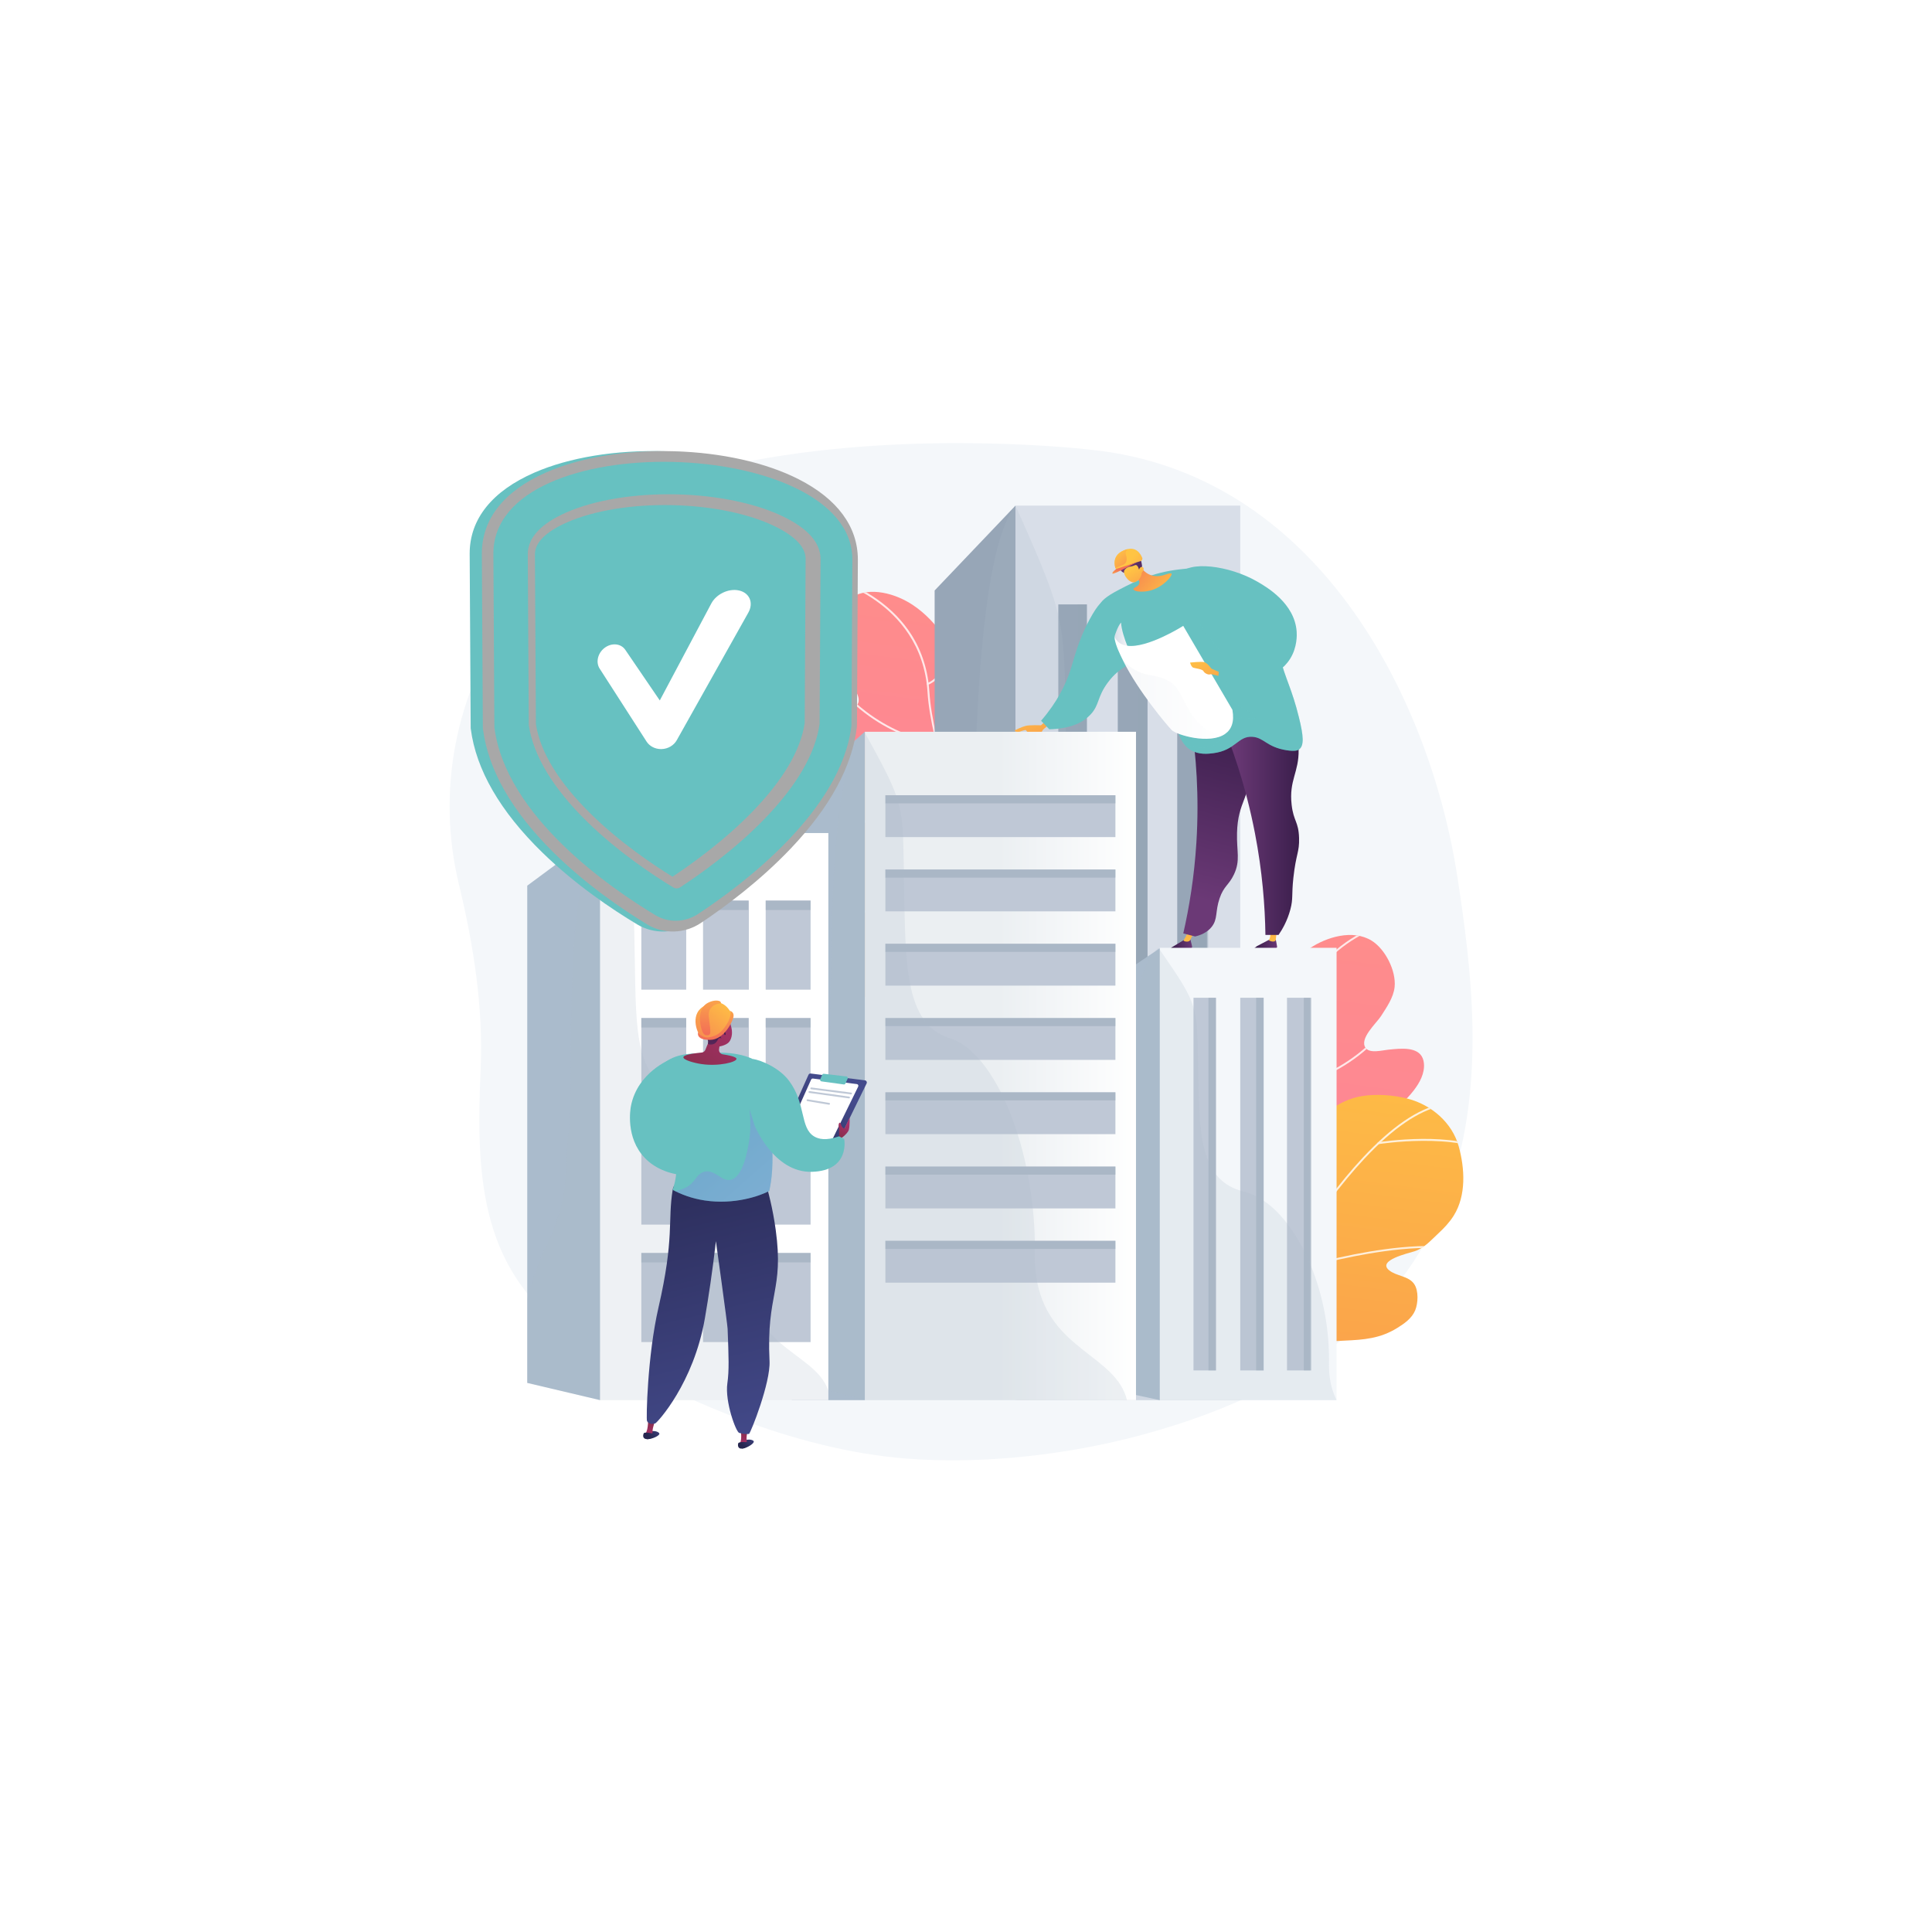 <?xml version="1.0" encoding="utf-8"?>
<!-- Generator: Adobe Illustrator 15.1.0, SVG Export Plug-In . SVG Version: 6.00 Build 0)  -->
<!DOCTYPE svg PUBLIC "-//W3C//DTD SVG 1.1//EN" "http://www.w3.org/Graphics/SVG/1.1/DTD/svg11.dtd">
<svg version="1.1" xmlns="http://www.w3.org/2000/svg" xmlns:xlink="http://www.w3.org/1999/xlink" x="0px" y="0px" width="3710px"
	 height="3710px" viewBox="0 0 3710 3710" enable-background="new 0 0 3710 3710" xml:space="preserve">
<g id="Background">
	<g>
		<g>
			<rect fill="#FFFFFF" width="3710" height="3710"/>
		</g>
	</g>
</g>
<g id="Illustration">
	<g>
		<path fill="#F4F7FA" d="M2798.827,1685.258c-53.243-348.492-271.534-776.641-702.793-821.447c0,0-327.433-39.828-650.21,20.535
			c-191.567,35.824-359.545,142.467-465.833,295.738c-106.29,153.273-141.794,340.168-98.706,518.35
			c27.986,115.73,46.897,235.506,41.707,354.426c-9.032,206.967-3.835,400.158,197.022,523.588
			c179.343,110.209,405.049,207.41,620.376,224.436c146.335,11.568,310.439-7.154,451.479-45.252
			C2910.635,2561.471,2852.068,2033.752,2798.827,1685.258z"/>
		<g>
			<g>
				<g>
					<defs>
						<path id="SVGID_1_" d="M2676.653,2014.65c-3.998,0.355-7.817,0.764-11.304,1.104c-10.823,1.055-34.549,7.621-42.729-3.156
							c-13.486-17.783,20.775-47.938,29.401-61.486c10.67-16.758,23.891-35.416,26.035-55.768
							c3.263-30.953-17.941-72.826-44.109-88.99c-36.096-22.297-86.519-7.125-118.948,14.766
							c-46.979,31.711-79.99,84.02-93.389,138.654c-14.441,58.889,5.475,119.842-0.233,179.529
							c-8.972,93.813-141.932-25.705-115.948,220.986c5.736,54.457,15.091,114.033,45.688,160.711
							c12.688,19.355,38.054,46.254,63.337,44.701c35.849-2.201,34.247-52.916,45.368-76.328c13-27.367,35.683-48.988,60.886-65.16
							c32.059-20.57,69.226-38.969,81.969-77.809c8.274-25.223-4.179-51.197-20.113-70.816c-8.782-10.813-27.5-23.176-24.693-39.105
							c2.327-13.217,20.896-22.924,30.578-29.891c29.778-21.428,58.73-44.516,85.212-69.93
							c23.766-22.809,63.958-57.408,60.705-94.473C2731.745,2012.357,2700.925,2012.494,2676.653,2014.65z"/>
					</defs>
					<linearGradient id="SVGID_2_" gradientUnits="userSpaceOnUse" x1="2605.222" y1="1493.285" x2="2275.333" y2="4047.247">
						<stop  offset="0" style="stop-color:#FF9085"/>
						<stop  offset="1" style="stop-color:#FB6FBB"/>
					</linearGradient>
					<use xlink:href="#SVGID_1_"  overflow="visible" fill="url(#SVGID_2_)"/>
					<clipPath id="SVGID_3_">
						<use xlink:href="#SVGID_1_"  overflow="visible"/>
					</clipPath>
					<g opacity="0.8" clip-path="url(#SVGID_3_)">
						<g>
							<path fill="#FFFFFF" d="M2485.601,2630.145c-0.366,0-0.735-0.109-1.057-0.338c-61.188-43.707-89.985-110.438-88.035-204.008
								c1.699-81.576,25.611-170.088,48.735-255.686c18.211-67.408,35.411-131.076,38.542-182.217
								c2.509-40.973,14.209-78.139,34.774-110.465c16.447-25.852,38.563-48.668,65.732-67.816
								c46.215-32.572,91.736-43.383,92.19-43.488c0.979-0.229,1.956,0.383,2.183,1.361c0.228,0.979-0.382,1.955-1.36,2.182
								c-0.448,0.105-45.379,10.793-91.021,42.994c-42.017,29.641-93.276,84.143-98.866,175.455
								c-3.153,51.508-20.401,115.352-38.661,182.943c-45.506,168.445-97.083,359.365,37.903,455.783
								c0.816,0.584,1.007,1.721,0.423,2.537C2486.728,2629.881,2486.169,2630.145,2485.601,2630.145z"/>
						</g>
						<g>
							<path fill="#FFFFFF" d="M2487.046,1974.064c-0.185,0-0.373-0.027-0.558-0.088c-0.489-0.158-12.136-4.041-24.877-19.189
								c-11.619-13.814-26.399-40.111-30.829-86.939c-0.095-1,0.64-1.887,1.64-1.98c0.993-0.102,1.888,0.639,1.982,1.639
								c4.322,45.693,18.586,71.281,29.79,84.699c12.09,14.479,23.303,18.273,23.414,18.309c0.954,0.313,1.477,1.338,1.166,2.293
								C2488.524,1973.574,2487.813,1974.064,2487.046,1974.064z"/>
						</g>
						<g>
							<path fill="#FFFFFF" d="M2468.853,2088.396c-0.922,0-1.712-0.697-1.808-1.635c-0.103-0.998,0.626-1.891,1.625-1.992
								c0.311-0.033,31.521-3.391,72.424-21.439c37.714-16.643,91.626-49.545,134.3-111.787c0.568-0.828,1.699-1.041,2.529-0.471
								c0.828,0.566,1.04,1.699,0.473,2.529c-43.195,63-97.782,96.287-135.969,113.117c-41.4,18.246-73.072,21.637-73.388,21.67
								C2468.977,2088.395,2468.913,2088.396,2468.853,2088.396z"/>
						</g>
						<g>
							<path fill="#FFFFFF" d="M2403.185,2367.365c-0.201,0-0.405-0.033-0.604-0.104c-1.268-0.445-31.314-11.287-56.139-41.658
								c-14.585-17.844-24.24-38.725-28.698-62.063c-5.557-29.084-3.002-62.066,7.593-98.033c0.282-0.965,1.293-1.514,2.259-1.23
								c0.965,0.283,1.515,1.295,1.231,2.258c-23.555,79.961-1.948,129.313,20.324,156.633
								c24.167,29.645,54.338,40.557,54.64,40.662c0.947,0.336,1.443,1.375,1.109,2.322
								C2404.636,2366.898,2403.935,2367.365,2403.185,2367.365z"/>
						</g>
						<g>
							<path fill="#FFFFFF" d="M2413.767,2305.969c-0.898,0-1.681-0.668-1.802-1.582c-0.131-0.996,0.57-1.91,1.566-2.041
								c1.455-0.191,145.872-19.811,181.261-74.457c0.547-0.844,1.673-1.084,2.516-0.539c0.844,0.547,1.085,1.672,0.539,2.516
								c-15.284,23.602-50.913,43.584-105.897,59.395c-40.764,11.721-77.575,16.645-77.943,16.693
								C2413.926,2305.963,2413.846,2305.969,2413.767,2305.969z"/>
						</g>
					</g>
				</g>
			</g>
			<g>
				<g>
					<defs>
						<path id="SVGID_4_" d="M2801.087,2201.086c-12.543-45.201-52.255-79.436-97.688-91.256
							c-27.662-7.195-61.431-9.629-89.645-4.717c-39.682,6.906-72.438,32.791-97.97,62.795c-30,35.252-32.809,78.941-43.531,122.336
							c-2.103,8.508-15.972,55.355-26.473,27.9c-14.644-38.287-47.301-31.533-47.308-31.533
							c-25.552,5.285-45.191,24.047-54.639,47.658c-25.235,63.07-17.436,145-12.098,211.109c2.51,31.096,6.378,62.025,10.989,92.854
							c1.14,7.623,6.613,13.881,14.02,16.01c7.406,2.131,15.374-0.26,20.387-6.113c5.213-6.088,10.674-11.678,15.729-16.598
							c48.617-47.313,124.74-54.314,188.97-57.145c37.502-1.652,68.4-4.037,101.075-24.174
							c13.578-8.367,28.334-18.643,34.629-33.936c5.694-13.832,6.802-37.521-1.773-50.385
							c-10.681-16.021-34.401-15.014-48.521-26.814c-22.814-19.068,36.856-32.338,48.875-36.201
							c19.163-6.162,31.868-21.443,46.224-34.695c10.967-10.123,21.276-21.139,29.234-33.818
							C2815.881,2295.633,2812.896,2243.643,2801.087,2201.086z"/>
					</defs>
					<linearGradient id="SVGID_5_" gradientUnits="userSpaceOnUse" x1="2629.136" y1="1873.149" x2="2383.752" y2="3772.883">
						<stop  offset="0" style="stop-color:#FFC444"/>
						<stop  offset="0.996" style="stop-color:#F36F56"/>
					</linearGradient>
					<use xlink:href="#SVGID_4_"  overflow="visible" fill="url(#SVGID_5_)"/>
					<clipPath id="SVGID_6_">
						<use xlink:href="#SVGID_4_"  overflow="visible"/>
					</clipPath>
					<g opacity="0.8" clip-path="url(#SVGID_6_)">
						<g>
							<path fill="#FFFFFF" d="M2335.195,2670.479c-0.26,0-0.523-0.057-0.774-0.174c-0.908-0.428-1.298-1.514-0.87-2.422
								c0.599-1.27,60.798-128.469,143.88-258.838c48.82-76.605,95.881-139.314,139.873-186.387
								c55.16-59.018,105.705-93.537,150.231-102.6c0.988-0.201,1.945,0.436,2.146,1.42s-0.436,1.945-1.419,2.145
								c-43.771,8.91-93.666,43.066-148.3,101.521c-43.841,46.906-90.763,109.438-139.463,185.855
								c-82.959,130.178-143.059,257.166-143.657,258.434C2336.532,2670.092,2335.878,2670.479,2335.195,2670.479z"/>
						</g>
						<g>
							<path fill="#FFFFFF" d="M2551.55,2306.473c-0.096,0-0.192-0.006-0.289-0.021c-0.993-0.158-1.668-1.092-1.51-2.084
								c0.273-1.715,27.079-171.875,0.462-200.588c-0.683-0.736-0.64-1.887,0.099-2.57c0.736-0.684,1.888-0.639,2.57,0.098
								c27.811,30.002,1.591,196.559,0.463,203.635C2553.2,2305.836,2552.428,2306.473,2551.55,2306.473z"/>
						</g>
						<g>
							<path fill="#FFFFFF" d="M2869.643,2218.373c-0.328,0-0.662-0.09-0.962-0.277c-71.358-44.598-219.811-21.307-221.302-21.066
								c-0.994,0.158-1.926-0.516-2.086-1.508c-0.16-0.99,0.515-1.924,1.507-2.084c0.376-0.061,38.118-6.066,84.267-6.418
								c42.698-0.334,101.585,4.268,139.543,27.992c0.852,0.531,1.11,1.654,0.578,2.506
								C2870.842,2218.07,2870.25,2218.373,2869.643,2218.373z"/>
						</g>
						<g>
							<path fill="#FFFFFF" d="M2395.086,2554.305c-0.136,0-0.273-0.016-0.412-0.049c-0.979-0.227-1.588-1.203-1.361-2.182
								c19.475-84.164-53.552-206.873-54.291-208.102c-0.519-0.861-0.24-1.979,0.62-2.496c0.863-0.518,1.979-0.24,2.497,0.619
								c0.187,0.311,18.858,31.512,34.84,72.811c14.79,38.223,30.245,93.188,19.878,137.988
								C2396.662,2553.734,2395.913,2554.305,2395.086,2554.305z"/>
						</g>
						<g>
							<path fill="#FFFFFF" d="M2455.463,2449.58c-0.764,0-1.475-0.486-1.728-1.252c-0.314-0.953,0.204-1.982,1.158-2.297
								c0.652-0.215,66.162-21.699,145.502-37.264c73.358-14.391,173.908-26.518,236.333-2.557c0.938,0.361,1.406,1.412,1.046,2.352
								c-0.359,0.938-1.41,1.406-2.35,1.047c-61.619-23.652-161.44-11.572-234.329,2.729
								c-79.118,15.521-144.412,36.934-145.063,37.148C2455.844,2449.549,2455.651,2449.58,2455.463,2449.58z"/>
						</g>
					</g>
				</g>
			</g>
		</g>
		<g>
			<g>
				<g>
					<defs>
						<path id="SVGID_7_" d="M1591.874,1355.725c3.997,0.355,7.817,0.766,11.305,1.105c10.822,1.053,34.548,7.621,42.729-3.158
							c13.486-17.781-20.775-47.938-29.401-61.484c-10.67-16.758-23.891-35.418-26.035-55.77
							c-3.263-30.953,17.942-72.824,44.109-88.99c36.096-22.297,86.519-7.123,118.948,14.768
							c46.979,31.711,79.99,84.018,93.389,138.652c14.442,58.889-5.475,119.844,0.233,179.529
							c8.973,93.813,141.932-25.705,115.948,220.986c-5.736,54.459-15.091,114.033-45.688,160.711
							c-12.688,19.357-38.054,46.254-63.337,44.703c-35.849-2.203-34.246-52.918-45.368-76.33
							c-13.001-27.365-35.682-48.986-60.886-65.16c-32.059-20.57-69.226-38.969-81.969-77.809
							c-8.275-25.221,4.179-51.195,20.113-70.814c8.782-10.813,27.5-23.176,24.693-39.107
							c-2.327-13.215-20.896-22.924-30.578-29.891c-29.778-21.428-58.731-44.514-85.212-69.93
							c-23.766-22.809-63.958-57.408-60.704-94.473C1536.782,1353.432,1567.603,1353.568,1591.874,1355.725z"/>
					</defs>
					<linearGradient id="SVGID_8_" gradientUnits="userSpaceOnUse" x1="1835.49" y1="870.955" x2="1524.891" y2="3275.575">
						<stop  offset="0" style="stop-color:#FF9085"/>
						<stop  offset="1" style="stop-color:#FB6FBB"/>
					</linearGradient>
					<use xlink:href="#SVGID_7_"  overflow="visible" fill="url(#SVGID_8_)"/>
					<clipPath id="SVGID_9_">
						<use xlink:href="#SVGID_7_"  overflow="visible"/>
					</clipPath>
					<g opacity="0.8" clip-path="url(#SVGID_9_)">
						<g>
							<path fill="#FFFFFF" d="M1782.927,1971.221c0.366,0,0.735-0.111,1.056-0.34c61.189-43.707,89.987-110.438,88.036-204.008
								c-1.699-81.574-25.611-170.088-48.735-255.686c-18.211-67.408-35.411-131.076-38.542-182.217
								c-2.509-40.973-14.209-78.139-34.775-110.465c-16.446-25.852-38.563-48.668-65.731-67.816
								c-46.215-32.572-91.735-43.383-92.19-43.488c-0.979-0.229-1.956,0.383-2.184,1.361c-0.227,0.979,0.383,1.955,1.361,2.182
								c0.448,0.105,45.38,10.793,91.021,42.994c42.017,29.641,93.275,84.143,98.867,175.455
								c3.153,51.51,20.399,115.352,38.66,182.943c45.506,168.445,97.083,359.365-37.903,455.783
								c-0.816,0.584-1.006,1.721-0.422,2.539C1781.801,1970.955,1782.359,1971.221,1782.927,1971.221z"/>
						</g>
						<g>
							<path fill="#FFFFFF" d="M1781.48,1315.139c0.186,0,0.374-0.027,0.559-0.088c0.489-0.158,12.136-4.039,24.877-19.189
								c11.619-13.814,26.399-40.111,30.829-86.938c0.095-1-0.64-1.889-1.64-1.982c-0.993-0.1-1.888,0.639-1.981,1.639
								c-4.322,45.695-18.587,71.281-29.791,84.701c-12.089,14.477-23.303,18.271-23.415,18.309
								c-0.952,0.313-1.476,1.338-1.165,2.291C1780.003,1314.648,1780.715,1315.139,1781.48,1315.139z"/>
						</g>
						<g>
							<path fill="#FFFFFF" d="M1799.675,1429.473c0.922,0,1.712-0.697,1.808-1.635c0.102-1-0.625-1.893-1.625-1.994
								c-0.31-0.033-31.521-3.389-72.424-21.439c-37.713-16.641-91.627-49.545-134.3-111.787c-0.568-0.828-1.699-1.039-2.529-0.471
								c-0.829,0.568-1.039,1.701-0.472,2.529c43.194,63,97.782,96.287,135.968,113.117c41.4,18.248,73.072,21.637,73.389,21.67
								C1799.552,1429.469,1799.614,1429.473,1799.675,1429.473z"/>
						</g>
						<g>
							<path fill="#FFFFFF" d="M1865.343,1708.441c0.201,0,0.405-0.035,0.604-0.105c1.268-0.445,31.314-11.287,56.139-41.658
								c14.585-17.844,24.24-38.725,28.699-62.063c5.556-29.084,3.001-62.066-7.593-98.033c-0.284-0.963-1.294-1.514-2.26-1.23
								c-0.964,0.283-1.515,1.297-1.231,2.26c23.555,79.961,1.948,129.311-20.325,156.633
								c-24.166,29.643-54.337,40.555-54.639,40.662c-0.947,0.334-1.443,1.373-1.109,2.32
								C1863.892,1707.973,1864.594,1708.441,1865.343,1708.441z"/>
						</g>
						<g>
							<path fill="#FFFFFF" d="M1854.761,1647.043c0.899,0,1.682-0.666,1.802-1.582c0.131-0.996-0.57-1.91-1.566-2.041
								c-1.455-0.191-145.871-19.811-181.261-74.457c-0.548-0.842-1.674-1.084-2.516-0.539c-0.844,0.547-1.085,1.674-0.539,2.518
								c15.285,23.6,50.913,43.582,105.898,59.393c40.764,11.721,77.575,16.645,77.941,16.693
								C1854.602,1647.039,1854.682,1647.043,1854.761,1647.043z"/>
						</g>
					</g>
				</g>
			</g>
			<g>
				<g>
					<defs>
						<path id="SVGID_10_" d="M1467.44,1542.16c12.542-45.201,52.255-79.436,97.688-91.254c27.662-7.197,61.431-9.629,89.645-4.719
							c39.682,6.908,72.438,32.793,97.97,62.795c30,35.254,32.809,78.941,43.531,122.336c2.103,8.508,15.971,55.355,26.473,27.9
							c14.644-38.287,47.302-31.533,47.308-31.533c25.553,5.285,45.19,24.049,54.639,47.66
							c25.236,63.068,17.436,144.998,12.098,211.107c-2.51,31.096-6.378,62.027-10.989,92.855c-1.14,7.621-6.613,13.879-14.02,16.01
							c-7.406,2.129-15.374-0.262-20.387-6.115c-5.213-6.088-10.674-11.678-15.729-16.596
							c-48.617-47.314-124.74-54.316-188.97-57.146c-37.502-1.652-68.4-4.037-101.076-24.174
							c-13.577-8.367-28.333-18.643-34.628-33.936c-5.694-13.832-6.801-37.521,1.774-50.385c10.68-16.021,34.4-15.012,48.521-26.814
							c22.814-19.066-36.856-32.338-48.876-36.201c-19.162-6.162-31.867-21.443-46.223-34.695
							c-10.966-10.121-21.277-21.139-29.234-33.816C1452.646,1636.707,1455.632,1584.717,1467.44,1542.16z"/>
					</defs>
					<linearGradient id="SVGID_11_" gradientUnits="userSpaceOnUse" x1="1759.88" y1="1262.256" x2="1544.979" y2="2925.992">
						<stop  offset="0" style="stop-color:#FFC444"/>
						<stop  offset="0.996" style="stop-color:#F36F56"/>
					</linearGradient>
					<use xlink:href="#SVGID_10_"  overflow="visible" fill="url(#SVGID_11_)"/>
					<clipPath id="SVGID_12_">
						<use xlink:href="#SVGID_10_"  overflow="visible"/>
					</clipPath>
					<g opacity="0.8" clip-path="url(#SVGID_12_)">
						<g>
							<path fill="#FFFFFF" d="M1933.332,2011.553c0.26,0,0.523-0.057,0.774-0.174c0.909-0.428,1.298-1.512,0.87-2.422
								c-0.599-1.27-60.797-128.467-143.88-258.836c-48.819-76.607-95.88-139.316-139.874-186.387
								c-55.159-59.018-105.704-93.539-150.23-102.602c-0.988-0.201-1.945,0.436-2.146,1.42s0.436,1.945,1.42,2.145
								c43.771,8.91,93.665,43.066,148.299,101.521c43.841,46.906,90.762,109.438,139.463,185.857
								c82.959,130.176,143.06,257.166,143.656,258.434C1931.995,2011.168,1932.649,2011.553,1933.332,2011.553z"/>
						</g>
						<g>
							<path fill="#FFFFFF" d="M1716.979,1647.547c0.095,0,0.191-0.006,0.288-0.021c0.992-0.158,1.669-1.092,1.511-2.082
								c-0.274-1.717-27.08-171.875-0.463-200.588c0.683-0.736,0.64-1.889-0.098-2.572c-0.736-0.684-1.889-0.639-2.571,0.098
								c-27.811,30.002-1.592,196.559-0.462,203.635C1715.327,1646.91,1716.1,1647.547,1716.979,1647.547z"/>
						</g>
						<g>
							<path fill="#FFFFFF" d="M1398.885,1559.447c0.329,0,0.662-0.088,0.962-0.275c71.358-44.6,219.811-21.309,221.303-21.068
								c0.994,0.16,1.925-0.514,2.085-1.506s-0.515-1.926-1.506-2.086c-0.376-0.061-38.119-6.064-84.268-6.416
								c-42.699-0.336-101.584,4.266-139.542,27.99c-0.853,0.533-1.111,1.654-0.579,2.506
								C1397.686,1559.145,1398.278,1559.447,1398.885,1559.447z"/>
						</g>
						<g>
							<path fill="#FFFFFF" d="M1873.441,1895.379c0.136,0,0.273-0.016,0.412-0.049c0.979-0.227,1.588-1.203,1.361-2.182
								c-19.475-84.164,53.552-206.871,54.291-208.102c0.519-0.861,0.24-1.979-0.62-2.496c-0.863-0.518-1.979-0.24-2.497,0.621
								c-0.187,0.309-18.858,31.51-34.84,72.809c-14.79,38.223-30.244,93.188-19.878,137.988
								C1871.865,1894.809,1872.614,1895.379,1873.441,1895.379z"/>
						</g>
						<g>
							<path fill="#FFFFFF" d="M1813.064,1790.654c0.764,0,1.475-0.486,1.728-1.25c0.314-0.955-0.204-1.984-1.158-2.297
								c-0.652-0.217-66.162-21.701-145.501-37.266c-73.36-14.391-173.908-26.516-236.334-2.555
								c-0.938,0.359-1.406,1.412-1.046,2.35c0.359,0.939,1.41,1.406,2.35,1.047c61.619-23.652,161.44-11.57,234.329,2.729
								c79.118,15.521,144.413,36.936,145.063,37.148C1812.684,1790.623,1812.876,1790.654,1813.064,1790.654z"/>
						</g>
					</g>
				</g>
			</g>
		</g>
		<g>
			<polygon fill="#97A6B7" points="1950.059,970.924 1950.059,2686.98 1794.779,2634.986 1794.779,1133.879 1935.993,985.691 
				1948.278,972.77 			"/>
			<rect x="1950.059" y="970.924" fill="#D8DEE8" width="431.586" height="1717.748"/>
			<rect x="2032.265" y="1160.645" fill="#97A6B7" width="54.806" height="1415.221"/>
			<rect x="2146.442" y="1160.645" fill="#97A6B7" width="57.089" height="1415.221"/>
			<rect x="2260.618" y="1160.645" fill="#97A6B7" width="57.088" height="1415.221"/>
			<rect x="2068.803" y="1160.645" opacity="0.5" fill="#97A6B7" width="18.269" height="1415.221"/>
			<rect x="2185.262" y="1160.645" opacity="0.5" fill="#97A6B7" width="18.269" height="1415.221"/>
			<rect x="2301.721" y="1160.645" opacity="0.5" fill="#97A6B7" width="18.269" height="1415.221"/>
			<path opacity="0.2" fill="#AABBCC" d="M2384.935,2688.57v0.102H1953.35l-155.279-51.994v-174.594
				c71.931-194.439,48.251-275.303,63.778-419.541c15.163-140.805-16.829-882.719,77.435-1055.16
				c3.402-6.307,6.965-11.793,10.709-16.459c0.525,1.18,1.052,2.357,1.576,3.537c0.594,1.334,1.187,2.666,1.781,4
				c49.05,110.191,71.521,162.803,82.207,218.744c10.413,54.506,9.636,112.141,11.326,229.307
				c2.101,144.086,1.667,269.455,25.21,355.754c4.933,18.203,10.938,34.611,18.269,49.121c14.226,28.254,33.407,49.227,59.371,61.48
				c2.877,1.385,5.823,2.666,8.86,3.795c10.116,3.795,20.117,9.742,29.959,17.588c6.166,4.871,12.264,10.512,18.269,16.922
				c20.164,21.279,39.414,50.506,57.089,86.041c14.934,29.994,28.749,64.453,41.103,102.346
				c5.64,17.332,10.983,35.381,15.985,54.098c0.776,2.871,1.529,5.742,2.282,8.666c27.951,107.883,44.529,235.818,43.067,366.059
				C2365.708,2605.092,2372.832,2650.729,2384.935,2688.57z"/>
		</g>
		<g>
			<g>
				
					<linearGradient id="SVGID_13_" gradientUnits="userSpaceOnUse" x1="1296.355" y1="1859.148" x2="1345.258" y2="1859.148" gradientTransform="matrix(0.998 0.057 -0.057 0.998 1215.821 -114.104)">
					<stop  offset="0" style="stop-color:#311944"/>
					<stop  offset="1" style="stop-color:#6B3976"/>
				</linearGradient>
				<path fill="url(#SVGID_13_)" d="M2413.583,1816.91l25.27-13.275l11.024,0.631c0,0,2.954,14.195,2.488,14.869
					c-5.374,7.768-28.596,12.58-42.896,12.268c-2.374-0.053-5.681-0.229-6.438-1.996
					C2401.752,1826.416,2408.565,1820.684,2413.583,1816.91z"/>
				
					<linearGradient id="SVGID_14_" gradientUnits="userSpaceOnUse" x1="1330.049" y1="1856.369" x2="1370.524" y2="1734.944" gradientTransform="matrix(0.998 0.057 -0.057 0.998 1215.821 -114.104)">
					<stop  offset="0" style="stop-color:#FFC444"/>
					<stop  offset="0.996" style="stop-color:#F36F56"/>
				</linearGradient>
				<path fill="url(#SVGID_14_)" d="M2440.204,1787.641c-0.451,8.555-1.162,14.568-3.456,17.098
					c-1.613,1.783,12.632,6.816,13.129-0.473c0.328-4.797,1.555-12.988,2.461-15.363
					C2448.293,1788.482,2444.248,1788.063,2440.204,1787.641z"/>
			</g>
			<g>
				
					<linearGradient id="SVGID_15_" gradientUnits="userSpaceOnUse" x1="1060.123" y1="1818.979" x2="1109.027" y2="1818.979" gradientTransform="matrix(1 0 0 1 1180.272 0)">
					<stop  offset="0" style="stop-color:#311944"/>
					<stop  offset="1" style="stop-color:#6B3976"/>
				</linearGradient>
				<path fill="url(#SVGID_15_)" d="M2250.419,1818.965l24.469-14.703h11.042c0,0,3.762,14.004,3.335,14.703
					c-4.92,8.063-27.828,14.195-42.123,14.703c-2.373,0.084-5.685,0.096-6.54-1.623
					C2239.151,1829.131,2245.626,1823.02,2250.419,1818.965z"/>
				
					<linearGradient id="SVGID_16_" gradientUnits="userSpaceOnUse" x1="1096.426" y1="1818.07" x2="1140.998" y2="1684.353" gradientTransform="matrix(1 0 0 1 1180.272 0)">
					<stop  offset="0" style="stop-color:#FFC444"/>
					<stop  offset="0.996" style="stop-color:#F36F56"/>
				</linearGradient>
				<path fill="url(#SVGID_16_)" d="M2282.319,1788.324c-3.565,6.816-7.325,14.504-9.469,17.162
					c-1.51,1.871,10.547,5.629,13.079-1.225c2.053-5.555,7.808-12.951,8.576-15.373
					C2290.444,1788.701,2286.382,1788.512,2282.319,1788.324z"/>
			</g>
			
				<linearGradient id="SVGID_17_" gradientUnits="userSpaceOnUse" x1="-977.162" y1="1312.574" x2="-868.935" y2="1720.312" gradientTransform="matrix(-1 0 0 1 1410.559 0)">
				<stop  offset="0" style="stop-color:#311944"/>
				<stop  offset="1" style="stop-color:#6B3976"/>
			</linearGradient>
			<path fill="url(#SVGID_17_)" d="M2287.354,1387.193c9.468,62.961,15.652,141.27,10.067,230.715
				c-4.125,66.066-13.828,124.725-25.169,174.506c7.551,1.957,15.102,3.916,22.652,5.873c9.4-2.178,22.727-6.891,31.881-18.457
				c12.036-15.209,6.547-29.234,15.101-54.533c8.167-24.152,17.925-25.436,27.687-46.145c12.732-27.01,4.956-43.555,5.872-79.701
				c1.551-61.145,25.122-65.885,32.72-141.785c3.979-39.736,5.94-62.557-8.389-77.186
				C2379.708,1359.996,2335.588,1363.629,2287.354,1387.193z"/>
			
				<linearGradient id="SVGID_18_" gradientUnits="userSpaceOnUse" x1="-1110.477" y1="1574.745" x2="-955.198" y2="1574.745" gradientTransform="matrix(-1 0 0 1 1410.559 0)">
				<stop  offset="0" style="stop-color:#311944"/>
				<stop  offset="1" style="stop-color:#6B3976"/>
			</linearGradient>
			<path fill="url(#SVGID_18_)" d="M2339.369,1370.877c25.861,60.178,52.737,137.25,70.474,229.037
				c14.173,73.352,19.321,139.604,20.135,195.479c8.39,0,16.779,0,25.169,0c7.279-10.592,16.848-27.014,22.652-48.658
				c5.788-21.582,2.146-27.145,5.873-61.246c5.078-46.475,11.729-48.613,10.907-76.346c-0.947-31.867-10.63-31.742-14.264-63.762
				c-5.373-47.367,14.191-61.986,13.424-105.709c-0.345-19.643-4.864-49.229-26.847-85.574
				C2424.385,1359.689,2381.877,1365.283,2339.369,1370.877z"/>
			
				<linearGradient id="SVGID_19_" gradientUnits="userSpaceOnUse" x1="-557.59" y1="1354.064" x2="-603.732" y2="1511.786" gradientTransform="matrix(-1 0 0 1 1410.559 0)">
				<stop  offset="0" style="stop-color:#FFC444"/>
				<stop  offset="0.996" style="stop-color:#F36F56"/>
			</linearGradient>
			<path fill="url(#SVGID_19_)" d="M2008.812,1384.025l-9.866,8.744c0,0-21.661-0.854-29.46,1.129
				c-7.8,1.984-21.256,8.746-21.256,8.746s3.363,4.969,8.135,3.086c4.771-1.881,12.142-4.424,13.558-3.734
				c1.417,0.689,4.751,9.674,16.109,11.174c11.358,1.502,16.644-11.867,16.644-11.867l10.754-9.131L2008.812,1384.025z"/>
			<path fill="#67C1C1" d="M2121.867,1153.75c-3.997,0.49-11.831,2.908-29.574,35.865c-22.96,42.652-28.981,74.158-37.753,100.047
				c-8.208,24.229-23.617,57.68-55.372,94.385c5.244,5.453,10.487,10.906,15.731,16.359c44.981-1.115,67.256-15.457,79.282-28.314
				c17.554-18.768,12.133-33.154,33.349-61.664c24.818-33.352,43.63-28.973,52.226-50.967
				C2195.874,1218.221,2150.283,1150.264,2121.867,1153.75z"/>
			<path fill="#67C1C1" d="M2347.13,1095.232c-25.735-8.244-45.881-5.961-81.799-1.887c-52.42,5.943-86.023,23.32-115.148,38.383
				c-28.625,14.801-36.205,23.154-40.271,32.719c-9.48,22.303,2.07,46.666,9.438,61.664c18.812,38.293,36.271,36.963,76.136,83.057
				c35.072,40.553,52.608,60.83,64.182,90.609c5.119,13.176,10.119,30.232,26.427,40.27c15.831,9.744,33.804,7.633,44.046,6.293
				c43.027-5.631,46.843-33.4,74.878-31.461c22.341,1.545,27.186,19.684,65.439,25.799c17.098,2.732,22.085,0.063,24.539-1.889
				c9.311-7.393,8.227-25.064-0.629-61.035c-13.612-55.301-25.745-73.23-37.124-117.035c-11.816-45.492-2.716-41.492-12.584-67.328
				C2441.344,1184.709,2414.169,1116.711,2347.13,1095.232z"/>
			<path opacity="0.3" fill="#67C1C1" d="M2338.95,1423.688c8.949-10.93,4.121-24.039,16.359-35.236
				c19.936-18.24,56.015-4.746,57.889-11.326c2.245-7.883-51.793-19.311-57.889-50.338c-2.764-14.068,7.414-16.459,6.292-35.236
				c-1.051-17.604-12.04-32.111-33.978-60.406c-17.32-22.34-22.006-24.158-22.652-32.719c-1.944-25.734,30.564-43.645,44.046-52.855
				c16.486-11.264,33.718-17.102,49.8-19.775c30.014,27.645,43.563,61.631,45.843,67.596c9.868,25.836,0.768,21.836,12.584,67.328
				c11.379,43.805,23.512,61.734,37.124,117.035c8.855,35.971,9.939,53.643,0.629,61.035c-2.454,1.951-7.441,4.621-24.539,1.889
				c-38.254-6.115-43.099-24.254-65.439-25.799c-28.035-1.939-31.851,25.83-74.878,31.461c-10.242,1.34-28.215,3.451-44.046-6.293
				c-3.564-2.193-6.563-4.736-9.165-7.486C2314.975,1439.551,2331.442,1432.855,2338.95,1423.688z"/>
			<g>
				
					<linearGradient id="SVGID_20_" gradientUnits="userSpaceOnUse" x1="-194.341" y1="1459.472" x2="-189.959" y2="1342.752" gradientTransform="matrix(-0.687 0.727 0.727 0.687 1053.042 286.035)">
					<stop  offset="0" style="stop-color:#FFC444"/>
					<stop  offset="0.996" style="stop-color:#F36F56"/>
				</linearGradient>
				<path fill="url(#SVGID_20_)" d="M2186.197,1080.637c4.091,9.83,19.404,34.631,52.504,22.479
					c8.858-3.254,10.371-2.107,10.883-1.426c2.499,3.33-15.246,25.477-40.354,32.227c-15.316,4.115-31.695,2.053-32.566-2.213
					c-0.877-4.291,10.067-3.9,11.325-12.854c0.876-6.232-11.729-13.699-18.211-17.912
					C2170.835,1092.791,2185.134,1088.801,2186.197,1080.637z"/>
				<g>
					
						<linearGradient id="SVGID_21_" gradientUnits="userSpaceOnUse" x1="2649.359" y1="1348.424" x2="2621.385" y2="1277.373" gradientTransform="matrix(0.844 -0.537 0.537 0.844 -737.452 1404.956)">
						<stop  offset="0" style="stop-color:#311944"/>
						<stop  offset="1" style="stop-color:#6B3976"/>
					</linearGradient>
					<path fill="url(#SVGID_21_)" d="M2158.664,1100.066c-5.671-1.861-10.268-8.279-9.426-14.584
						c0.725-5.426,5.294-8.881,8.032-10.953c7.94-6.006,20.881-9.293,29.392-4.51c5.047,2.838,6.076,14.396,6.372,16.406
						c0.335,2.275-0.808,3.807-1.344,5.994c-0.74,3.037-1.868,7.832-3.63,15.771c-1.372-1.215-3.182-2.652-5.446-4.031
						c-0.871-0.529-4.313-2.574-8.172-3.672C2166.717,1098.293,2164.044,1101.832,2158.664,1100.066z"/>
					
						<linearGradient id="SVGID_22_" gradientUnits="userSpaceOnUse" x1="-1192.449" y1="1175.682" x2="-1193.7" y2="1276.517" gradientTransform="matrix(-0.875 0.484 0.484 0.875 561.598 639.093)">
						<stop  offset="0" style="stop-color:#FFC444"/>
						<stop  offset="0.996" style="stop-color:#F36F56"/>
					</linearGradient>
					<path fill="url(#SVGID_22_)" d="M2192.516,1099.742c0,0-0.068,11.611-11.715,17.629c-10.407,5.379-25.39-13.816-21.878-21.889
						c1.174-2.695,5.043-5.84,9.102-7.047c2.398-0.715,3.607-0.367,7.509-1.605c3.602-1.141,4.272-1.975,5.69-1.83
						c1.772,0.182,4.098,1.834,6.097,8.885c0.749-2.875,2.6-4.914,4.693-5.201c0.335-0.045,1.307-0.039,2.125,0.365
						C2197.095,1090.508,2196.723,1094.846,2192.516,1099.742z"/>
				</g>
			</g>
			<g>
				<linearGradient id="SVGID_23_" gradientUnits="userSpaceOnUse" x1="2167.565" y1="1079.793" x2="2258.381" y2="1151.869">
					<stop  offset="0" style="stop-color:#FFC444"/>
					<stop  offset="0.996" style="stop-color:#F36F56"/>
				</linearGradient>
				<path fill="url(#SVGID_23_)" d="M2143.785,1095.785c0,0,30.278-13.949,46.31-18.225c2.841-0.758,4.389-3.826,3.271-6.547
					c-3.379-8.219-12.15-22.139-31.456-15.58C2137.513,1063.719,2137.781,1082.061,2143.785,1095.785z"/>
				<linearGradient id="SVGID_24_" gradientUnits="userSpaceOnUse" x1="2154.911" y1="1112.855" x2="2158.177" y2="1095.073">
					<stop  offset="0" style="stop-color:#FFC444"/>
					<stop  offset="0.996" style="stop-color:#F36F56"/>
				</linearGradient>
				<path fill="url(#SVGID_24_)" d="M2143.785,1092.449c0,0-9.603,6.896-7.425,9.074s45.7-21.461,45.7-21.461L2143.785,1092.449z"/>
				<linearGradient id="SVGID_25_" gradientUnits="userSpaceOnUse" x1="2142.338" y1="1059.396" x2="2188.792" y2="1114.56">
					<stop  offset="0" style="stop-color:#FFC444"/>
					<stop  offset="0.996" style="stop-color:#F36F56"/>
				</linearGradient>
				<path fill="url(#SVGID_25_)" d="M2161.91,1064.664c-1.175-3.373,0.494-6.922,3.216-10.148c-1.041,0.248-2.106,0.539-3.216,0.918
					c-21.608,7.338-23.863,22.563-19.926,35.482c5.215-2.332,11.05-4.875,14.336-6.084
					C2163.216,1082.297,2165.394,1074.668,2161.91,1064.664z"/>
			</g>
			<g>
				<linearGradient id="SVGID_26_" gradientUnits="userSpaceOnUse" x1="2140.398" y1="1232.027" x2="2177.232" y2="1232.027">
					<stop  offset="0" style="stop-color:#D8DEE8"/>
					<stop  offset="1" style="stop-color:#FFFFFF"/>
				</linearGradient>
				<path fill="url(#SVGID_26_)" d="M2140.397,1221.523c0,0,5.818-19.111,12.364-26.059c1.335,27.217,24.471,73.125,24.471,73.125
					S2143.494,1248.74,2140.397,1221.523z"/>
				<path fill="#FFFFFF" d="M2352.8,1409.154c-29.79,21.102-93.956,2.061-102.989-7.438c-9.705-10.238-63.873-74.287-92.712-132.266
					c-7.273-14.664-14.094-28.934-16.502-41.836c0-0.023,0-0.045,0-0.045c0-2.063-0.385-4.078-0.709-6.047
					c4.263,11.512,13.348,16.979,24.489,18.508c39.31,5.375,107.749-38.197,107.749-38.197l94.437,161.199
					C2370.803,1386.545,2364.473,1400.953,2352.8,1409.154z"/>
			</g>
			
				<linearGradient id="SVGID_27_" gradientUnits="userSpaceOnUse" x1="-896.845" y1="1254.812" x2="-942.989" y2="1412.539" gradientTransform="matrix(-1 0 0 1 1410.559 0)">
				<stop  offset="0" style="stop-color:#FFC444"/>
				<stop  offset="0.996" style="stop-color:#F36F56"/>
			</linearGradient>
			<path fill="url(#SVGID_27_)" d="M2345.662,1292.461l-19.417-8.473c0,0-7.414-10.592-13.415-12.357
				c-6.001-1.764-27.536,0.707-27.536,0.707s2.118,8.473,6.354,9.885s17.298,2.471,19.417,6.707
				c2.117,4.236,9.885,7.414,12.709,6.002c2.823-1.412,20.828,4.59,20.828,4.59L2345.662,1292.461z"/>
			<path fill="#67C1C1" d="M2264.072,1104.041c17.009-28.711,97.075-18.209,151.014,13.215
				c17.566,10.232,71.133,41.438,74.878,95.643c0.408,5.891,1.454,29.828-12.584,52.225c-23.613,37.672-79.441,54.293-138.43,39.641
				c0.629-6.291,1.259-12.584,1.888-18.877c5.025,0.176,25.018,0.289,42.787-14.471c3.56-2.957,24.711-20.525,21.394-36.496
				c-5.568-26.811-72.433-12.191-115.777-57.258C2269.808,1157.455,2252.877,1122.938,2264.072,1104.041z"/>
			<linearGradient id="SVGID_28_" gradientUnits="userSpaceOnUse" x1="2157.617" y1="1344.083" x2="2352.8" y2="1344.083">
				<stop  offset="0" style="stop-color:#D8DEE8"/>
				<stop  offset="1" style="stop-color:#FFFFFF"/>
			</linearGradient>
			<path opacity="0.2" fill="url(#SVGID_28_)" d="M2352.8,1409.154c-29.79,21.102-93.956,2.061-102.989-7.438
				c-9.705-10.238-63.354-74.287-92.193-132.266c11.536,11.836,28.052,23.303,50.498,26.963c51.958,8.5,51.958,26.268,72.04,61.777
				C2295.514,1385.387,2317.45,1412.488,2352.8,1409.154z"/>
		</g>
		<g>
			<polygon fill="#AABBCC" points="2227.221,1820.93 2227.221,2688.672 2105.117,2662.381 2105.117,1903.33 2216.159,1828.398 
				2225.819,1821.863 			"/>
			<rect x="2227.221" y="1820.076" fill="#F4F7FA" width="339.374" height="868.596"/>
			<rect x="2291.862" y="1916.01" fill="#BFC8D6" width="43.096" height="715.621"/>
			<rect x="2381.645" y="1916.01" fill="#BFC8D6" width="44.891" height="715.621"/>
			<rect x="2471.425" y="1916.01" fill="#BFC8D6" width="44.892" height="715.621"/>
			<rect x="2320.593" y="1916.01" opacity="0.5" fill="#97A6B7" width="14.365" height="715.621"/>
			<rect x="2412.171" y="1916.01" opacity="0.5" fill="#97A6B7" width="14.364" height="715.621"/>
			<rect x="2503.747" y="1916.01" opacity="0.5" fill="#97A6B7" width="14.365" height="715.621"/>
			<path opacity="0.2" fill="#AABBCC" d="M2566.595,2688.619v0.053h-339.374l-122.104-26.291v-88.285
				c56.563-98.32,37.941-139.209,50.151-212.146c11.924-71.199-13.232-446.355,60.891-533.551c2.676-3.189,5.478-5.965,8.421-8.322
				c0.413,0.596,0.827,1.191,1.239,1.787c0.467,0.674,0.934,1.348,1.401,2.023c38.569,55.719,56.239,82.322,64.642,110.609
				c8.188,27.563,7.579,56.705,8.907,115.951c1.652,72.859,1.311,136.252,19.823,179.891c3.879,9.205,8.602,17.502,14.365,24.84
				c11.188,14.287,26.271,24.891,46.687,31.088c2.263,0.699,4.579,1.348,6.967,1.918c7.955,1.918,15.819,4.928,23.56,8.893
				c4.848,2.465,9.643,5.316,14.364,8.557c15.855,10.762,30.993,25.541,44.891,43.51c11.744,15.166,22.607,32.592,32.321,51.752
				c4.436,8.764,8.638,17.891,12.57,27.354c0.611,1.453,1.202,2.904,1.795,4.383c21.979,54.553,35.015,119.244,33.866,185.102
				C2551.476,2646.408,2557.078,2669.486,2566.595,2688.619z"/>
		</g>
		<g>
			
				<linearGradient id="SVGID_29_" gradientUnits="userSpaceOnUse" x1="971.428" y1="2046.947" x2="1492.161" y2="2046.947" gradientTransform="matrix(1 0 0 1 689.27 0)">
				<stop  offset="0.494" style="stop-color:#EBEFF2"/>
				<stop  offset="1" style="stop-color:#FFFFFF"/>
			</linearGradient>
			<rect x="1660.698" y="1405.223" fill="url(#SVGID_29_)" width="520.733" height="1283.449"/>
			<rect x="1700.202" y="1527.086" fill="#BFC8D6" width="441.726" height="80.377"/>
			<rect x="1700.202" y="1669.689" fill="#BFC8D6" width="441.726" height="80.379"/>
			<rect x="1700.202" y="1812.297" fill="#BFC8D6" width="441.726" height="80.377"/>
			<rect x="1700.202" y="1954.902" fill="#BFC8D6" width="441.726" height="80.377"/>
			<rect x="1700.202" y="2097.508" fill="#BFC8D6" width="441.726" height="80.377"/>
			<rect x="1700.202" y="2240.113" fill="#BFC8D6" width="441.726" height="80.377"/>
			<rect x="1700.202" y="2382.719" fill="#BFC8D6" width="441.726" height="80.377"/>
			<polygon fill="#AABBCC" points="1660.698,1405.223 1660.698,2688.672 1520.639,2688.672 1520.639,1527.086 1656.641,1408.748 
				1660.123,1405.715 			"/>
			<rect x="1700.202" y="1527.086" opacity="0.5" fill="#97A6B7" width="441.726" height="15.557"/>
			<rect x="1700.202" y="1669.689" opacity="0.5" fill="#97A6B7" width="441.726" height="15.559"/>
			<rect x="1700.202" y="1812.297" opacity="0.5" fill="#97A6B7" width="441.726" height="15.557"/>
			<rect x="1700.202" y="1954.902" opacity="0.5" fill="#97A6B7" width="441.726" height="15.557"/>
			<rect x="1700.202" y="2097.508" opacity="0.5" fill="#97A6B7" width="441.726" height="15.557"/>
			<rect x="1700.202" y="2240.113" opacity="0.5" fill="#97A6B7" width="441.726" height="15.557"/>
			<rect x="1700.202" y="2382.719" opacity="0.5" fill="#97A6B7" width="441.726" height="15.557"/>
			<path opacity="0.2" fill="#AABBCC" d="M2164.14,2688.672h-503.441l-140.06-38.893v-248.627
				c5.513-15.504,11.421-30.232,17.741-43.791c59.022-126.738,39.81-178.258,52.163-271.004
				c12.192-91.551-14.401-582.66,66.098-677.609c1.059-1.244,2.119-2.41,3.214-3.525c0.09,0.154,0.18,0.336,0.269,0.492
				c0.198,0.363,0.395,0.701,0.575,1.037c31.765,57.664,49.703,90.93,59.991,120.334c1.851,5.262,3.448,10.422,4.813,15.557
				c5.278,19.523,7.523,38.971,8.69,64.82c0.755,17.242,1.06,37.336,1.437,62.227c0.072,4.98,0.162,10.164,0.252,15.559
				c0.053,3.111,0.106,6.301,0.161,9.541c0.341,18.98,0.592,37.441,0.952,55.279c0.431,21.729,1.023,42.549,2.082,62.229
				c0.288,5.262,0.61,10.447,0.97,15.557c1.67,23.568,4.22,45.297,8.296,64.82c5.082,24.527,12.552,45.504,23.685,62.229
				c3.771,5.703,7.973,10.889,12.659,15.557c10.505,10.5,23.38,18.332,39.198,23.152c19.968,6.068,39.433,20.563,57.568,41.668
				c14.491,16.828,28.12,37.881,40.491,62.229c2.55,5.029,5.064,10.24,7.506,15.557c9.158,19.912,17.489,41.641,24.798,64.82
				c6.249,19.783,11.743,40.629,16.376,62.229c1.113,5.133,2.155,10.318,3.16,15.557c4.041,21.027,7.255,42.729,9.517,64.82
				c2.119,20.457,3.448,41.252,3.861,62.229c0.107,5.16,0.161,10.346,0.161,15.557c0,3.189-0.017,6.379-0.072,9.594
				c-0.286,20.586,1.42,38.867,4.706,55.227C2017.976,2592.893,2143.293,2603.057,2164.14,2688.672z"/>
		</g>
		<g>
			<polygon fill="#AABBCC" points="1152.534,1597.092 1152.534,2688.672 1012.476,2655.588 1012.476,1700.727 			"/>
			<rect x="1152.535" y="1599.684" fill="#FFFFFF" width="438.134" height="1088.988"/>
			<g>
				<rect x="1231.543" y="1729.326" fill="#BFC8D6" width="86.189" height="171.127"/>
				<rect x="1350.054" y="1729.326" fill="#BFC8D6" width="87.985" height="171.127"/>
				<rect x="1470.361" y="1729.326" fill="#BFC8D6" width="86.189" height="171.127"/>
				<rect x="1231.543" y="1954.902" fill="#BFC8D6" width="86.189" height="171.125"/>
				<rect x="1350.054" y="1954.902" fill="#BFC8D6" width="87.985" height="171.125"/>
				<rect x="1470.361" y="1954.902" fill="#BFC8D6" width="86.189" height="171.125"/>
				<rect x="1231.543" y="2180.479" fill="#BFC8D6" width="86.189" height="171.125"/>
				<rect x="1350.054" y="2180.479" fill="#BFC8D6" width="87.985" height="171.125"/>
				<rect x="1470.361" y="2180.479" fill="#BFC8D6" width="86.189" height="171.125"/>
				<rect x="1231.543" y="2406.055" fill="#BFC8D6" width="86.189" height="171.125"/>
				<rect x="1350.054" y="2406.055" fill="#BFC8D6" width="87.985" height="171.125"/>
				<rect x="1470.361" y="2406.055" fill="#BFC8D6" width="86.189" height="171.125"/>
			</g>
			<g>
				<rect x="1231.543" y="1729.326" opacity="0.5" fill="#97A6B7" width="86.189" height="18.148"/>
				<rect x="1231.543" y="1954.902" opacity="0.5" fill="#97A6B7" width="86.189" height="18.148"/>
				<rect x="1231.543" y="2180.479" opacity="0.5" fill="#97A6B7" width="86.189" height="18.148"/>
				<rect x="1231.543" y="2406.055" opacity="0.5" fill="#97A6B7" width="86.189" height="18.148"/>
			</g>
			<g>
				<rect x="1350.952" y="1729.326" opacity="0.5" fill="#97A6B7" width="86.19" height="18.148"/>
				<rect x="1350.952" y="1954.902" opacity="0.5" fill="#97A6B7" width="86.19" height="18.148"/>
				<rect x="1350.952" y="2180.479" opacity="0.5" fill="#97A6B7" width="86.19" height="18.148"/>
				<rect x="1350.952" y="2406.055" opacity="0.5" fill="#97A6B7" width="86.19" height="18.148"/>
			</g>
			<g>
				<rect x="1470.361" y="1729.326" opacity="0.5" fill="#97A6B7" width="86.189" height="18.148"/>
				<rect x="1470.361" y="1954.902" opacity="0.5" fill="#97A6B7" width="86.189" height="18.148"/>
				<rect x="1470.361" y="2180.479" opacity="0.5" fill="#97A6B7" width="86.189" height="18.148"/>
				<rect x="1470.361" y="2406.055" opacity="0.5" fill="#97A6B7" width="86.189" height="18.148"/>
			</g>
			<path opacity="0.2" fill="#AABBCC" d="M1590.668,2670.6v18.072h-438.133l-140.06-33.084v-161.586
				c9.373-34.457,20.686-68.01,34.116-95.727c51.48-106.307,34.71-149.527,45.484-227.313
				c10.773-77.785-13.163-499.535,60.459-571.279c68.826,120.125,64.049,114.941,66.438,242.871
				c1.275,68.426,1.185,128.941,12.57,173.875c9.875,39.049,28.425,66.299,64.049,76.748c7.488,2.203,14.887,5.703,22.141,10.396
				c23.164,14.908,44.944,41.85,63.403,76.904c24.277,46.021,42.897,106.02,51.571,171.125c2.388,17.814,4.021,36.041,4.813,54.451
				c0.269,6.117,0.448,12.289,0.521,18.459c0.072,5.369,0.072,10.734,0,16.104c-0.036,1.893-0.036,3.76,0,5.6
				c0.341,46.516,13.629,78.59,32.321,103.195c7.919,10.422,16.807,19.498,26.107,27.768
				C1533.621,2610.213,1577.183,2630.152,1590.668,2670.6z"/>
		</g>
		<g>
			<g>
				<path fill="#67C1C1" d="M1276.188,1788.771c-18.605,0.539-36.753-4.15-52.472-13.57
					c-47.892-28.709-118.655-76.119-182.321-138.18c-80.784-78.752-127.198-158.803-137.355-237.41l-0.158-1.232l-1.971-335.414
					c0-66.289,43.236-120.098,124.411-155.455c67.066-29.211,155.957-43.686,249.866-40.967
					c92.813,2.686,178.698,21.838,242.267,53.746c75.565,37.934,115.213,91.24,115.213,154.441l-1.797,320.492l-0.146,1.178
					c-9.281,75.273-51.986,153.082-127.467,231.764c-60.543,63.107-128.957,113.119-175.941,144.105
					C1312.773,1782.523,1294.751,1788.234,1276.188,1788.771z"/>
				<path fill="#A8A8A8" d="M1294.607,1788.771c-18.359,0.539-36.268-4.15-51.779-13.57
					c-47.258-28.709-117.088-76.119-179.911-138.18c-79.717-78.752-125.519-158.803-135.54-237.41l-0.156-1.232l-1.945-335.414
					c0-66.289,42.665-120.098,122.767-155.455c66.181-29.211,153.897-43.686,246.565-40.967
					c91.588,2.686,176.338,21.838,239.065,53.746c74.567,37.934,113.691,91.24,113.691,154.441l-1.773,320.492l-0.145,1.178
					c-9.157,75.273-51.299,153.082-125.782,231.764c-59.743,63.107-127.252,113.119-173.617,144.105
					C1330.709,1782.523,1312.925,1788.234,1294.607,1788.771z"/>
				<path fill="#67C1C1" d="M947.421,1063.205l1.959,333.721c21.967,170.273,222.075,308.131,309.229,360.508
					c24.968,15.004,56.889,14.115,81.678-2.197c85.335-56.152,274.484-197.518,294.693-361.227l1.796-319.609
					C1636.776,837.279,947.421,815.602,947.421,1063.205z"/>
				<path fill="#A8A8A8" d="M1299.552,1705.994c-1.597,0.037-4.015-0.229-6.457-1.709c-35.886-21.73-105.449-67.248-165.966-126.691
					c-65.366-64.211-103.067-126.639-111.712-185.27l-1.918-328.195c0.079-31.49,25.007-58.441,73.87-80.004
					c54.547-24.076,132.013-36.707,212.184-34.803c79.372,1.883,154.577,17.861,206.678,43.715
					c46.086,22.867,69.386,49.826,69.46,80.229l-1.787,316.83c-8.069,56.738-43.453,117.904-105.58,182.201
					c-58.415,60.455-126.651,108.381-162.317,131.686C1303.566,1705.574,1301.15,1705.955,1299.552,1705.994z"/>
				<path fill="#67C1C1" d="M1291.364,1683.561c-36.241-22.32-100.683-65.42-156.909-120.754
					c-61.43-60.455-96.979-118.471-105.337-172.15l-1.902-326.289c0.057-22.516,20.752-43.168,61.356-61.145
					c51.673-22.881,125.707-34.938,202.79-33.207c76.345,1.715,148.304,16.793,197.755,41.26
					c38.423,19.01,57.86,39.748,57.913,61.705l-1.783,315.666c-7.841,52.084-41.372,109.043-100.009,169.619
					C1390.799,1614.506,1327.439,1659.729,1291.364,1683.561z"/>
			</g>
			<path fill="#FFFFFF" d="M1269.376,1438.453c-11.511,0-22.043-5.514-27.83-14.514l-90.079-140.088
				c-7.808-12.143-3.613-29.793,9.527-39.756c13.418-10.174,31.277-8.67,39.719,3.717l66.275,97.254l98.888-186.148
				c9.599-18.068,33.198-29.443,53.055-25.082c20.4,4.48,28.676,23.67,18.107,42.51l-137.452,245.045
				c-5.692,10.146-16.87,16.65-29.044,17.043C1270.153,1438.445,1269.765,1438.453,1269.376,1438.453z"/>
		</g>
		<g>
			<path fill="#67C1C1" d="M1290.301,2032.99c-4.06,1.533-65.956,26.15-78.68,90.754c-1.027,5.219-10.971,60.723,26.669,99.934
				c42.208,43.967,123.483,42.877,155.743,6.121c7.523-8.572,11.492-18.072,13.716-26.055l0,0l-8.5-22.582
				c-10.372-12.521-24.494-15.49-32.035-17.348c-18.593-4.582-32.631,3.699-43.279-5.268c-5.892-4.959-7.063-12.1-8.108-18.477
				c-3.561-21.725,8.701-35.096,9.593-48.492c0.668-10.014,4.173-31.957-8.898-46.266
				C1308.244,2036.25,1296.779,2033.783,1290.301,2032.99z"/>
			
				<linearGradient id="SVGID_30_" gradientUnits="userSpaceOnUse" x1="4696.519" y1="3223.657" x2="4721.888" y2="3246.223" gradientTransform="matrix(-0.99 -0.14 -0.14 0.99 6375.118 206.939)">
				<stop  offset="0" style="stop-color:#444B8C"/>
				<stop  offset="0.996" style="stop-color:#26264F"/>
			</linearGradient>
			<path fill="url(#SVGID_30_)" d="M1266.182,2752.969c-0.722-3.977-13.565-7.576-19.925-2.25
				c-3.157,2.645-5.333,8.006-3.506,10.428c0.665,0.881-2.057,2.432,0.551,2.461
				C1251.954,2763.709,1266.9,2756.92,1266.182,2752.969z"/>
			
				<linearGradient id="SVGID_31_" gradientUnits="userSpaceOnUse" x1="3795.688" y1="3246.248" x2="3795.688" y2="3202.05" gradientTransform="matrix(-0.99 -0.14 -0.14 0.99 5458.917 77.422)">
				<stop  offset="0" style="stop-color:#AB316D"/>
				<stop  offset="1" style="stop-color:#792D3D"/>
			</linearGradient>
			<path fill="url(#SVGID_31_)" d="M1252.72,2754.416l-13.209-1.867c6.12-7.367,4.986-30.832,4.986-30.832l14.048,3.137
				c0,0-1.601,6.439-4.322,15.939C1253.289,2744.045,1252.873,2749.135,1252.72,2754.416z"/>
			
				<linearGradient id="SVGID_32_" gradientUnits="userSpaceOnUse" x1="4699.067" y1="3220.79" x2="4724.436" y2="3243.356" gradientTransform="matrix(-0.99 -0.14 -0.14 0.99 6375.118 206.939)">
				<stop  offset="0" style="stop-color:#444B8C"/>
				<stop  offset="0.996" style="stop-color:#26264F"/>
			</linearGradient>
			<path fill="url(#SVGID_32_)" d="M1253.892,2752.789c0,0-15.902-3.664-17.623-0.51s-3.056,11.6,7.033,11.328
				C1253.392,2763.336,1254.787,2755.463,1253.892,2752.789z"/>
			
				<linearGradient id="SVGID_33_" gradientUnits="userSpaceOnUse" x1="4819.394" y1="2755.518" x2="4844.765" y2="2778.085" gradientTransform="matrix(-1 0 0 1 6272.273 0)">
				<stop  offset="0" style="stop-color:#444B8C"/>
				<stop  offset="0.996" style="stop-color:#26264F"/>
			</linearGradient>
			<path fill="url(#SVGID_33_)" d="M1447.423,2767.881c-1.271-3.836-14.491-5.604-20.044,0.563
				c-2.755,3.061-4.159,8.674-2.011,10.814c0.781,0.781-1.696,2.695,0.89,2.361
				C1434.839,2780.508,1448.688,2771.693,1447.423,2767.881z"/>
			
				<linearGradient id="SVGID_34_" gradientUnits="userSpaceOnUse" x1="3918.523" y1="2778.13" x2="3918.523" y2="2733.934" gradientTransform="matrix(-1 0 0 1 5346.965 0)">
				<stop  offset="0" style="stop-color:#AB316D"/>
				<stop  offset="1" style="stop-color:#792D3D"/>
			</linearGradient>
			<path fill="url(#SVGID_34_)" d="M1434.296,2771.199h-13.34c5.028-8.152,0.622-31.225,0.622-31.225l14.349,1.137
				c0,0-0.684,6.602-2.05,16.389C1433.409,2760.852,1433.709,2765.949,1434.296,2771.199z"/>
			
				<linearGradient id="SVGID_35_" gradientUnits="userSpaceOnUse" x1="-2566.003" y1="2798.398" x2="-2731.437" y2="2130.461" gradientTransform="matrix(1 0 0 1 3996.527 0)">
				<stop  offset="0" style="stop-color:#444B8C"/>
				<stop  offset="0.996" style="stop-color:#26264F"/>
			</linearGradient>
			<path fill="url(#SVGID_35_)" d="M1468.87,2266.725c6.179,20.408,15.005,53.344,20.685,94.668
				c16.204,117.869-18.236,121.629-11.806,252.242c2.054,41.693-36.118,137.832-39.483,139.955
				c-1.628,0.156-3.396,0.264-5.279,0.207c-3.32-0.102-8.001-0.609-13.444-2.242c-6.047-1.041-27.849-60.092-22.795-95.201
				c3.576-24.85,2.539-51.516,0.466-104.854c-0.336-8.641-22.447-168.139-22.447-168.139l0,0
				c-6.726,59.039-14.461,109.199-21.167,148.092c-21.544,124.951-91.597,200.582-95.25,201.793
				c-0.722,0.291-7.296,2.68-12.67-0.863c-2.393-1.576-3.206-3.611-3.206-3.611c-1.873-1.467,0.553-124.75,21.92-217.531
				c31.013-134.67,17.509-166.182,27.335-226.334C1300.229,2232.857,1468.87,2266.725,1468.87,2266.725z"/>
			<path fill="#67C1C1" d="M1343.6,2022.479c20.591-0.605,65.721-5.551,101.323,10.834c0.554,0.256-12.224,8.008-9.594,11.09
				c2.441,2.859,10.813,12.873,18.405,26.408c5.498,9.805,10.461,21.232,15.468,38.264c8.83,30.037,11.365,55.613,12.211,66.758
				c4.765,62.668,0.041,91.58-4.247,111.24c-18.616,9.563-66.588,26.674-123.746,18.172c-26.103-3.883-46.993-12.568-61.692-20.322
				c14.831-44.906,3.195-68.938-2.295-91.086c-7.828-31.582-7.954-29.195-14.399-54.281c-10.634-41.396-12.379-83.695-5.072-92.352
				C1289.663,2023.865,1325.164,2023.021,1343.6,2022.479z"/>
			
				<linearGradient id="SVGID_36_" gradientUnits="userSpaceOnUse" x1="4821.943" y1="2752.649" x2="4847.315" y2="2775.218" gradientTransform="matrix(-1 0 0 1 6272.273 0)">
				<stop  offset="0" style="stop-color:#444B8C"/>
				<stop  offset="0.996" style="stop-color:#26264F"/>
			</linearGradient>
			<path fill="url(#SVGID_36_)" d="M1435.229,2769.424c0,0-16.259-1.402-17.521,1.963c-1.262,3.363-1.402,11.914,8.55,10.232
				C1436.21,2779.936,1436.49,2771.947,1435.229,2769.424z"/>
			
				<linearGradient id="SVGID_37_" gradientUnits="userSpaceOnUse" x1="4844.346" y1="1950.562" x2="4981.738" y2="2123.418" gradientTransform="matrix(-1 0 0 1 6272.273 0)">
				<stop  offset="0" style="stop-color:#AB316D"/>
				<stop  offset="1" style="stop-color:#792D3D"/>
			</linearGradient>
			<path fill="url(#SVGID_37_)" d="M1401.548,1998.871c6.379-10.783,3.536-23.102,2.896-25.764
				c-2.683-11.145-3.681-12.834-5.75-15.193l-2.924-3.092c0,0-0.181-0.137-0.374-0.268c-2.034-1.398-9.629-3.674-11.268-3.756
				c-5.237-0.264-15.895,18.518-21.997,47.459c-0.496,1.031-0.986,2.076-1.473,3.131c-2.224,4.824-4.216,9.59-6,14.275
				c-1.163,3.055-3.929,5.211-7.183,5.525c-30.565,2.941-34.983,6.789-35.133,9.061c-0.331,5.049,19.834,10.881,35,13.102
				c33.075,4.844,67.074-3.881,66.919-10.047c-0.061-2.396-5.299-5.439-26.337-8.676c-4.611-0.709-7.801-5.018-7.148-9.637
				c0.258-1.822,0.515-3.643,0.771-5.463C1383.828,2009.023,1396.851,2006.816,1401.548,1998.871z"/>
			
				<linearGradient id="SVGID_38_" gradientUnits="userSpaceOnUse" x1="4896.952" y1="1949.743" x2="4934.123" y2="2078.955" gradientTransform="matrix(-1 0 0 1 6272.273 0)">
				<stop  offset="0" style="stop-color:#311944"/>
				<stop  offset="1" style="stop-color:#893976"/>
			</linearGradient>
			<path fill="url(#SVGID_38_)" d="M1402.038,1952.219c-2.388,8.834-2.906,14.4-5.434,15.352c-0.326,0.123-2.194,0.93-4.135,2.645
				c-0.265,0.232-0.52,0.52-0.782,0.91c-3.422,5.055,3.689,13.975,1.314,16.014c-1.724,1.479-7.099-2.547-8.232-1.174
				c-1.065,1.289,3.126,5.67,1.89,7.227c-0.933,1.176-3.687-0.861-6.173,0.658c-1.238,0.756-1.168,1.637-3.021,4.465
				c-1.047,1.6-2.37,3.303-3.283,4.203c-4.44,4.377-13.6,3.967-14.712,1.445c-0.309-0.703,0.219-1.084,0.263-3.152
				c0,0,0.042-1.918-0.656-4.334c-0.997-3.453-4.751-6.73-8.275-11.033c-6.524-7.969-7.397-13.51-7.61-15.359
				c-0.075-0.658-0.101-1.148-0.119-1.502c-0.362-7.076,2.181-16.65,6.68-21.758c7.537-8.551,17.36-0.918,29.028-8.273
				c13.461-8.486-0.139,7.174,5.988,6.984C1391.523,1945.324,1406.45,1935.885,1402.038,1952.219z"/>
			
				<linearGradient id="SVGID_39_" gradientUnits="userSpaceOnUse" x1="4850.138" y1="1945.954" x2="4987.536" y2="2118.819" gradientTransform="matrix(-1 0 0 1 6272.273 0)">
				<stop  offset="0" style="stop-color:#AB316D"/>
				<stop  offset="1" style="stop-color:#792D3D"/>
			</linearGradient>
			<path fill="url(#SVGID_39_)" d="M1390.377,1984.213c-1.373-3.555-5.927-1.773-6.976,2.074c-1.05,3.846,1.615,8.848,5.439,9.051
				C1392.665,1995.543,1392.225,1988.998,1390.377,1984.213z"/>
			
				<linearGradient id="SVGID_40_" gradientUnits="userSpaceOnUse" x1="4808.278" y1="2282.384" x2="4999.725" y2="2065.641" gradientTransform="matrix(-1 0 0 1 6272.273 0)">
				<stop  offset="0" style="stop-color:#AA80F9"/>
				<stop  offset="0.996" style="stop-color:#6165D7"/>
			</linearGradient>
			<path opacity="0.3" fill="url(#SVGID_40_)" d="M1352.046,2250.158c20.549-5.582,33.215,19.17,50.88,15.523
				c24.334-5.025,33.007-58.742,35.357-73.303c8.487-52.561-7.338-72.008,6.899-94.861c3.121-5.008,7.683-10.156,14.533-14.799
				c3.24,7.242,6.354,15.701,9.485,26.355c8.831,30.037,11.365,55.613,12.212,66.756c4.765,62.668,0.041,91.582-4.247,111.242
				c-18.616,9.563-66.588,26.674-123.746,18.172c-23.6-3.51-42.922-10.947-57.277-18.07c15.224-2.494,25.092-8.201,31.757-14.594
				C1337.28,2263.584,1340.172,2253.385,1352.046,2250.158z"/>
			<g>
				
					<linearGradient id="SVGID_41_" gradientUnits="userSpaceOnUse" x1="-4422.907" y1="2168.303" x2="-4520.867" y2="2326.767" gradientTransform="matrix(1 0.014 -0.014 1 6058.645 -14.86)">
					<stop  offset="0" style="stop-color:#444B8C"/>
					<stop  offset="0.996" style="stop-color:#26264F"/>
				</linearGradient>
				<path fill="url(#SVGID_41_)" d="M1492.953,2196.869l59.604-133.027c0.737-1.643,2.459-2.611,4.245-2.387l104.22,13.141
					c2.783,0.352,4.396,3.336,3.164,5.854l-70.275,143.74c-0.846,1.732-2.786,2.637-4.656,2.174l-92.79-22.945L1492.953,2196.869z"
					/>
				<path fill="#FFFFFF" d="M1509.354,2180.764l48.26-107.713c0.597-1.33,1.991-2.113,3.437-1.932l84.387,10.641
					c2.253,0.283,3.559,2.699,2.562,4.74l-56.901,116.385c-0.685,1.4-2.256,2.135-3.77,1.76l-75.133-18.578L1509.354,2180.764z"/>
				<path fill="#67C1C1" d="M1575.111,2072.4l3.824-8.633c0.531-1.201,1.782-1.916,3.086-1.762l43.368,5.102
					c2.013,0.236,3.214,2.363,2.375,4.209l-4.272,9.4c-0.548,1.205-1.82,1.906-3.13,1.729l-42.92-5.867
					C1575.47,2076.309,1574.305,2074.223,1575.111,2072.4z"/>
				<path fill="#BFC8D6" d="M1634.262,2101.523c-0.068,0-0.132-0.008-0.199-0.016l-76.436-9.807
					c-0.946-0.121-1.615-0.986-1.494-1.93c0.125-0.951,1.021-1.605,1.933-1.492l76.436,9.807c0.945,0.121,1.615,0.988,1.495,1.93
					C1635.883,2100.898,1635.124,2101.537,1634.262,2101.523z"/>
				<path fill="#BFC8D6" d="M1630.34,2109.242c-0.071-0.002-0.146-0.01-0.216-0.018l-76.051-10.549
					c-0.946-0.129-1.604-1.002-1.475-1.951c0.128-0.941,0.99-1.598,1.947-1.471l76.05,10.551c0.946,0.129,1.605,1,1.475,1.949
					C1631.95,2108.623,1631.195,2109.254,1630.34,2109.242z"/>
				<path fill="#BFC8D6" d="M1592.073,2121.377c-0.088-0.002-0.175-0.01-0.263-0.023l-41.47-6.908
					c-0.943-0.156-1.579-1.049-1.42-1.99c0.154-0.936,1.061-1.578,1.985-1.418l41.471,6.91c0.942,0.154,1.578,1.047,1.42,1.988
					C1593.657,2120.785,1592.909,2121.389,1592.073,2121.377z"/>
			</g>
			
				<linearGradient id="SVGID_42_" gradientUnits="userSpaceOnUse" x1="-4402.183" y1="2230.93" x2="-4425.688" y2="2268.952" gradientTransform="matrix(1 0.014 -0.014 1 6058.645 -14.86)">
				<stop  offset="0" style="stop-color:#AB316D"/>
				<stop  offset="1" style="stop-color:#792D3D"/>
			</linearGradient>
			<path fill="url(#SVGID_42_)" d="M1611.109,2189.012c0,0,16.983-11.551,18.964-19.695c1.98-8.143,1.483-23.463,1.483-23.463
				l-9.899,21.582c0,0-4.784-1.369-6.845-8.482s-5.544-0.598-4.137,4.775C1612.082,2169.102,1611.109,2189.012,1611.109,2189.012z"
				/>
			<path fill="#67C1C1" d="M1444.923,2033.313c17.795,2.689,51.714,17.639,69.87,41.611c33.591,44.352,20.754,90.938,48.89,107.527
				c8.046,4.746,22.17,8.6,47.669-0.42l9.773,5.199c0,0,11.938,60.719-61.793,62.988c-73.729,2.273-110.466-89.387-110.466-89.387
				l-34.603-112.182L1444.923,2033.313z"/>
			
				<linearGradient id="SVGID_43_" gradientUnits="userSpaceOnUse" x1="4871.895" y1="1917.264" x2="4963.385" y2="2032.369" gradientTransform="matrix(-1 0 0 1 6272.273 0)">
				<stop  offset="0" style="stop-color:#FFC444"/>
				<stop  offset="0.996" style="stop-color:#F36F56"/>
			</linearGradient>
			<path fill="url(#SVGID_43_)" d="M1339.269,1944.537c0.794-1.504,1.728-2.947,2.813-4.311c4.208-5.293,9.45-8.467,15.418-11.439
				c9.997-4.977,20.842-6.264,30.973-0.643c7.146,3.965,12.788,11.518,16.639,18.582c1.774,3.256,1.84,7.193,0.17,10.504
				c-6.236,12.365-23.722,42.129-45.887,38.244c-8.386-1.469-16.253-6.729-19.601-14.613
				C1335.101,1969.807,1333.474,1955.518,1339.269,1944.537z"/>
			
				<linearGradient id="SVGID_44_" gradientUnits="userSpaceOnUse" x1="4902.358" y1="1878.742" x2="4911.985" y2="1986.179" gradientTransform="matrix(-1 0 0 1 6272.273 0)">
				<stop  offset="0" style="stop-color:#FFC444"/>
				<stop  offset="0.996" style="stop-color:#F36F56"/>
			</linearGradient>
			<path fill="url(#SVGID_44_)" d="M1345.247,1968.572c3.594,17.271,7.187,20.105,14.28,19.322c0.897-0.092,1.657-0.346,2.257-0.76
				c0.022,0,0.046-0.023,0.046-0.023c0.599-0.391,1.037-0.967,1.382-1.705c0.022-0.045,0.047-0.068,0.047-0.092
				c1.888-4.375-0.209-14.533-2.188-32.91c-2.694-24.967,23.698-25.934,23.698-25.934c0-0.16-1.06-2.533-1.266-2.764
				c-0.301-0.346-0.623-0.621-0.991-0.852c-0.483-0.322-1.037-0.553-1.612-0.715c-7.485-2.258-17.181,0.807-23.583,4.768
				C1343.774,1935.314,1342.415,1955.053,1345.247,1968.572z"/>
			
				<linearGradient id="SVGID_45_" gradientUnits="userSpaceOnUse" x1="4891.979" y1="1902.589" x2="4900.363" y2="1996.16" gradientTransform="matrix(-1 0 0 1 6272.273 0)">
				<stop  offset="0" style="stop-color:#FFC444"/>
				<stop  offset="0.996" style="stop-color:#F36F56"/>
			</linearGradient>
			<path fill="url(#SVGID_45_)" d="M1401.718,1941.137c0,0,8.293,1.662,6.854,11.162c-1.158,7.645-17.192,44.48-45.271,44.625
				c-28.077,0.145-22.705-14.631-22.705-14.631s7.808,12.902,23.497,9.305c15.69-3.6,24.135-11.66,34.114-29.318
				C1398.207,1962.279,1406.04,1946.697,1401.718,1941.137z"/>
			
				<linearGradient id="SVGID_46_" gradientUnits="userSpaceOnUse" x1="4896.311" y1="1881.584" x2="4905.625" y2="1985.52" gradientTransform="matrix(-1 0 0 1 6272.273 0)">
				<stop  offset="0" style="stop-color:#FFC444"/>
				<stop  offset="0.996" style="stop-color:#F36F56"/>
			</linearGradient>
			<path opacity="0.2" fill="url(#SVGID_46_)" d="M1357.431,1952.98c0.185,7.738,3.501,34.154,4.354,34.154
				c0.022,0,0.046-0.023,0.046-0.023c0.346-0.322,0.875-1.037,1.382-1.705c0.022-0.045,0.047-0.068,0.047-0.092
				c1.888-4.375-0.209-14.533-2.188-32.91c-2.694-24.967,23.698-25.934,23.698-25.934c0-0.16-1.06-2.533-1.266-2.764
				c-0.301-0.346-0.623-0.621-0.991-0.852c-5.089,0.828-17.434,3.5-21.05,10.455
				C1356.855,1942.133,1357.224,1945.104,1357.431,1952.98z"/>
		</g>
	</g>
</g>
</svg>

